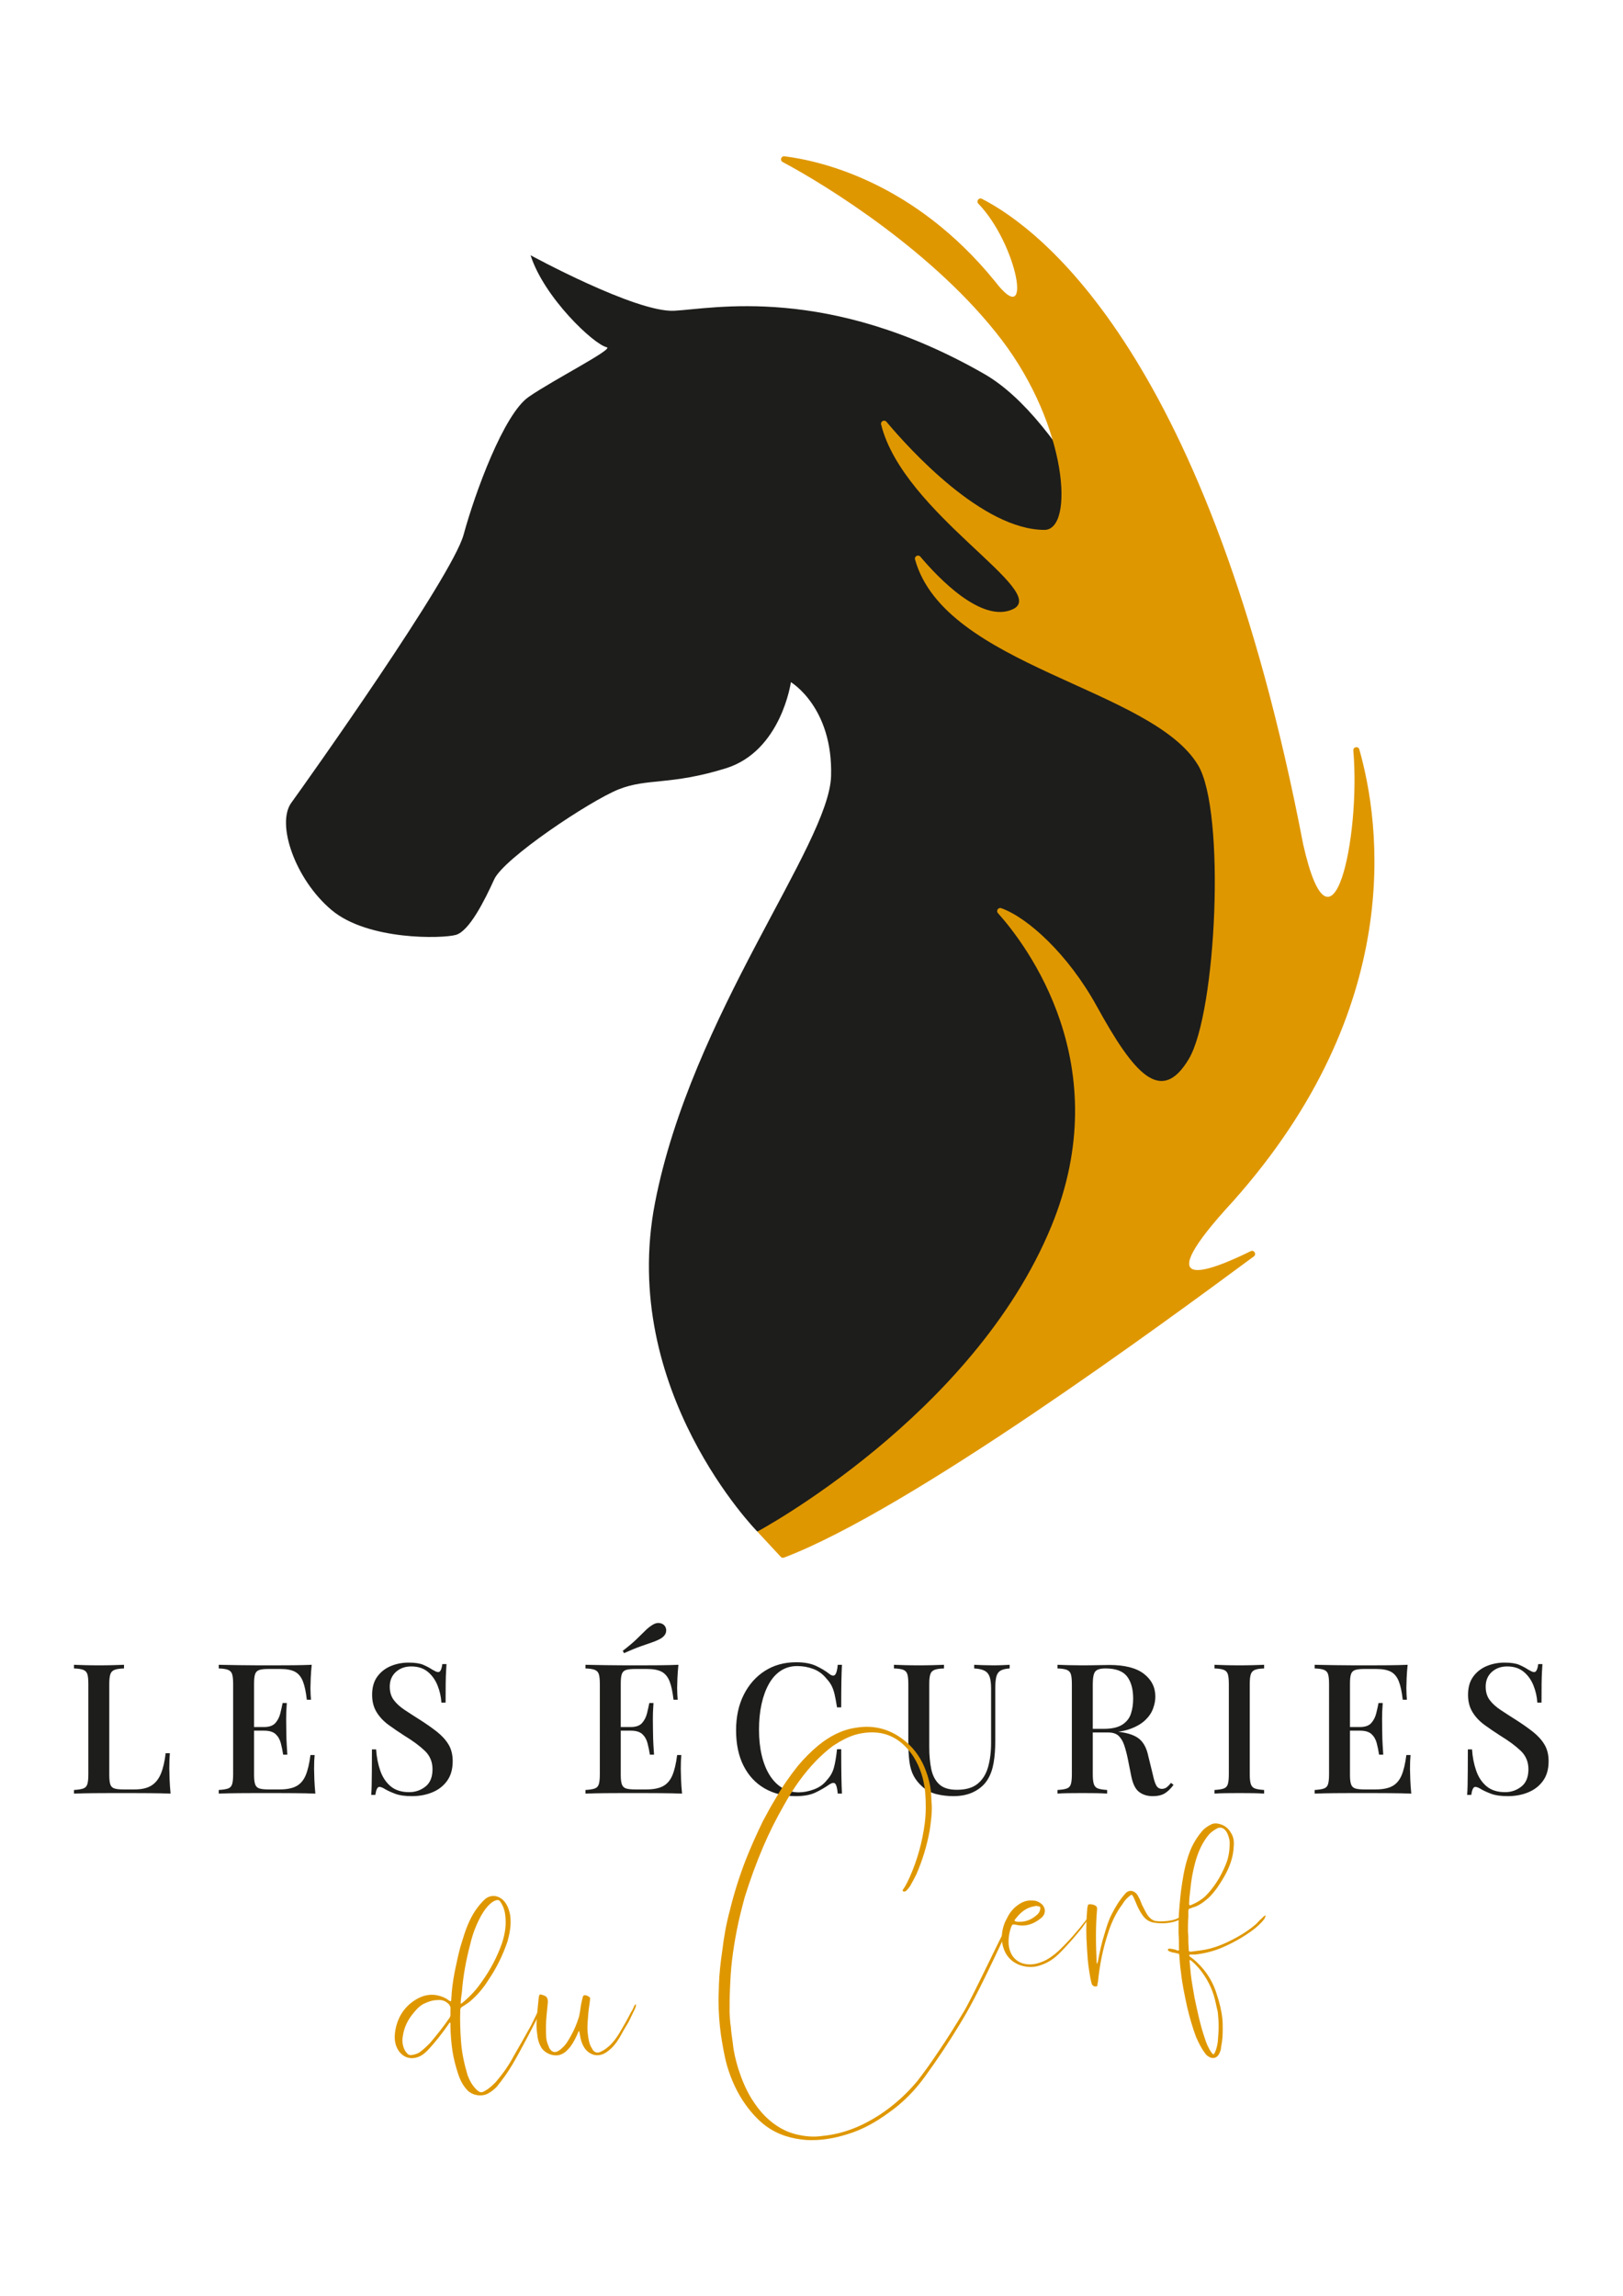 <?xml version="1.0" encoding="UTF-8" standalone="no"?>
<!-- Created with Inkscape (http://www.inkscape.org/) -->

<svg
   version="1.1"
   id="svg25"
   xml:space="preserve"
   width="793.701"
   height="1122.52"
   viewBox="0 0 793.701 1122.52"
   xmlns="http://www.w3.org/2000/svg"
   xmlns:svg="http://www.w3.org/2000/svg"><defs
     id="defs29"><clipPath
       clipPathUnits="userSpaceOnUse"
       id="clipPath39"><path
         d="M 0,841.89 H 595.276 V 0 H 0 Z"
         id="path37" /></clipPath></defs><g
     id="g31"
     transform="matrix(1.333,0,0,-1.333,0,1122.52)"><g
       id="g33"><g
         id="g35"
         clip-path="url(#clipPath39)"><g
           id="g41"
           transform="translate(277.838,280.318)"><path
             d="m 0,0 c 0,0 -50.887,51.743 -37.545,120.561 13.343,68.818 63.903,131.316 64.605,156.596 0.702,25.28 -14.747,34.409 -14.747,34.409 0,0 -3.511,-25.28 -23.875,-31.6 -20.365,-6.32 -28.791,-3.511 -39.325,-7.725 -10.533,-4.213 -42.133,-25.28 -45.644,-33.004 -3.511,-7.725 -9.129,-18.96 -14.045,-20.365 -4.915,-1.404 -32.302,-2.106 -45.644,9.129 -13.343,11.236 -20.365,31.6 -14.747,39.325 5.618,7.724 58.987,82.862 63.2,98.311 4.213,15.449 14.747,44.24 23.876,50.56 9.129,6.32 31.396,17.611 28.654,18.212 -4.802,1.052 -23.036,18.304 -27.952,33.753 0,0 38.622,-21.067 52.667,-20.365 14.044,0.703 56.178,9.831 113.76,-23.173 C 140.82,391.619 191.38,199.912 191.38,199.912 191.38,199.912 188.817,56.269 0,0"
             style="fill:#1d1d1b;fill-opacity:1;fill-rule:nonzero;stroke:none"
             id="path43" /></g><g
           id="g45"
           transform="translate(277.838,280.318)"><path
             d="m 0,0 c 0,0 79.209,42.351 107.865,111.99 24.356,59.191 -9.027,103.038 -19.593,114.863 -0.773,0.866 0.121,2.194 1.215,1.807 9.565,-3.387 24.449,-16.69 35.097,-36.048 13.586,-24.697 23.565,-36.308 33.711,-19.266 10.147,17.041 13.579,90.759 3.413,107.749 -16.979,28.379 -92.921,36.163 -103.853,75.49 -0.322,1.155 1.177,1.93 1.951,1.014 6.561,-7.766 22.486,-24.517 33.896,-19.296 14.081,6.444 -40.149,34.971 -48.289,67.786 -0.285,1.151 1.193,1.897 1.956,0.99 8.515,-10.142 35.215,-39.613 57.954,-39.66 11.05,-0.023 8.462,37.949 -15.635,69.644 -24.313,31.976 -64.228,56.691 -80.395,65.288 -1.106,0.588 -0.566,2.262 0.678,2.105 13.415,-1.687 47.67,-9.521 77.227,-45.88 14.262,-18.635 8.184,13.651 -6.107,28.49 -0.884,0.918 0.169,2.373 1.303,1.792 21.553,-11.045 83.441,-57.569 117.831,-236.641 10.582,-47.136 21.162,2.486 18.427,34.28 -0.116,1.358 1.824,1.719 2.196,0.409 7.759,-27.326 17.118,-94.454 -46.251,-165.668 -31.671,-34.288 -9.84,-26.384 6.399,-18.387 1.229,0.605 2.268,-1.096 1.167,-1.91 C 148.585,76.135 56.173,8.095 9.8,-9.541 9.411,-9.689 8.979,-9.607 8.665,-9.335 Z"
             style="fill:#df9700;fill-opacity:1;fill-rule:nonzero;stroke:none"
             id="path47" /></g><g
           id="g49"
           transform="translate(45.494,231.454)"><path
             d="m 0,0 v -1.335 c -1.513,-0.046 -2.659,-0.212 -3.437,-0.501 -0.779,-0.29 -1.3,-0.824 -1.567,-1.602 -0.267,-0.778 -0.401,-1.991 -0.401,-3.636 v -33.367 c 0,-1.512 0.122,-2.646 0.367,-3.402 0.245,-0.757 0.734,-1.257 1.468,-1.502 0.735,-0.245 1.79,-0.367 3.169,-0.367 h 4.338 c 2.58,0 4.627,0.478 6.14,1.434 1.511,0.956 2.669,2.414 3.47,4.372 0.801,1.956 1.378,4.447 1.734,7.474 h 1.535 c -0.133,-1.425 -0.2,-3.294 -0.2,-5.607 0,-0.889 0.034,-2.191 0.101,-3.902 0.067,-1.713 0.188,-3.483 0.367,-5.306 -2.269,0.089 -4.828,0.144 -7.674,0.166 -2.849,0.023 -5.384,0.034 -7.608,0.034 h -5.506 c -2.292,0 -4.737,-0.011 -7.341,-0.034 -2.602,-0.022 -5.037,-0.077 -7.306,-0.166 v 1.335 c 1.512,0.089 2.647,0.267 3.404,0.534 0.755,0.266 1.256,0.8 1.5,1.602 0.245,0.8 0.367,2.001 0.367,3.603 v 33.099 c 0,1.645 -0.122,2.858 -0.367,3.636 -0.244,0.778 -0.757,1.312 -1.534,1.602 -0.778,0.289 -1.902,0.455 -3.37,0.501 V 0 c 1.023,-0.046 2.347,-0.091 3.971,-0.134 1.622,-0.046 3.37,-0.066 5.239,-0.066 1.689,0 3.369,0.02 5.038,0.066 C -2.436,-0.091 -1.067,-0.046 0,0"
             style="fill:#1d1d1b;fill-opacity:1;fill-rule:nonzero;stroke:none"
             id="path51" /></g><g
           id="g53"
           transform="translate(105.218,217.439)"><path
             d="m 0,0 c -0.178,-2.536 -0.255,-4.47 -0.233,-5.804 0.022,-1.335 0.034,-2.56 0.034,-3.672 0,-1.111 0.021,-2.335 0.067,-3.669 0.043,-1.335 0.154,-3.271 0.332,-5.806 h -1.535 c -0.222,1.468 -0.51,2.88 -0.867,4.237 -0.356,1.357 -0.99,2.458 -1.901,3.304 -0.913,0.843 -2.325,1.268 -4.238,1.268 v 1.335 c 1.913,0 3.304,0.5 4.171,1.5 0.867,1.001 1.468,2.191 1.802,3.571 0.333,1.379 0.61,2.624 0.835,3.736 z m -1.934,-10.142 h -12.079 v 1.335 H -1.934 Z M 9.143,14.015 C 8.965,12.323 8.843,10.688 8.776,9.11 8.71,7.529 8.675,6.318 8.675,5.473 8.675,4.627 8.698,3.827 8.742,3.07 8.787,2.313 8.831,1.691 8.876,1.202 H 7.341 C 7.029,4.048 6.551,6.296 5.907,7.942 5.261,9.587 4.305,10.755 3.037,11.445 1.77,12.134 0,12.48 -2.268,12.48 h -4.605 c -1.424,0 -2.502,-0.123 -3.236,-0.368 -0.734,-0.245 -1.234,-0.733 -1.501,-1.468 -0.267,-0.734 -0.401,-1.88 -0.401,-3.437 v -33.632 c 0,-1.513 0.134,-2.647 0.401,-3.403 0.267,-0.757 0.767,-1.257 1.501,-1.502 0.734,-0.245 1.812,-0.367 3.236,-0.367 h 4.337 c 2.536,0 4.549,0.401 6.041,1.201 1.489,0.8 2.623,2.113 3.402,3.937 0.778,1.824 1.369,4.315 1.768,7.474 h 1.535 c -0.133,-1.291 -0.2,-2.981 -0.2,-5.071 0,-0.89 0.034,-2.18 0.101,-3.871 0.067,-1.691 0.188,-3.426 0.367,-5.205 -2.269,0.089 -4.828,0.144 -7.674,0.166 -2.849,0.023 -5.384,0.035 -7.608,0.035 h -5.506 c -2.292,0 -4.737,-0.012 -7.341,-0.035 -2.602,-0.022 -5.037,-0.077 -7.306,-0.166 v 1.335 c 1.512,0.089 2.647,0.267 3.404,0.534 0.755,0.266 1.256,0.8 1.5,1.602 0.245,0.8 0.367,2.001 0.367,3.603 V 6.941 c 0,1.645 -0.122,2.858 -0.367,3.636 -0.244,0.778 -0.757,1.312 -1.534,1.602 -0.778,0.289 -1.902,0.456 -3.37,0.502 v 1.334 c 2.269,-0.046 4.704,-0.09 7.306,-0.133 2.604,-0.047 5.049,-0.067 7.341,-0.067 h 5.506 c 2.046,0 4.371,0.01 6.973,0.032 2.604,0.023 4.927,0.078 6.974,0.168"
             style="fill:#1d1d1b;fill-opacity:1;fill-rule:nonzero;stroke:none"
             id="path55" /></g><g
           id="g57"
           transform="translate(149.861,232.254)"><path
             d="m 0,0 c 2.359,0 4.16,-0.267 5.407,-0.8 1.244,-0.535 2.335,-1.114 3.268,-1.736 0.535,-0.311 0.968,-0.546 1.302,-0.7 0.334,-0.158 0.656,-0.235 0.968,-0.235 0.711,0 1.201,0.979 1.468,2.937 h 1.535 c -0.046,-0.801 -0.101,-1.746 -0.167,-2.836 -0.067,-1.091 -0.112,-2.525 -0.134,-4.305 -0.022,-1.78 -0.033,-4.115 -0.033,-7.007 h -1.535 c -0.133,2.18 -0.611,4.294 -1.435,6.341 -0.823,2.045 -2.025,3.714 -3.603,5.004 -1.58,1.29 -3.593,1.936 -6.039,1.936 -2.27,0 -4.149,-0.679 -5.64,-2.036 -1.49,-1.358 -2.235,-3.148 -2.235,-5.372 0,-1.958 0.49,-3.592 1.468,-4.905 0.978,-1.312 2.325,-2.535 4.038,-3.669 1.711,-1.135 3.659,-2.392 5.838,-3.771 2.226,-1.424 4.227,-2.837 6.007,-4.238 1.778,-1.402 3.179,-2.947 4.204,-4.638 1.022,-1.691 1.535,-3.736 1.535,-6.138 0,-2.893 -0.679,-5.284 -2.036,-7.175 -1.358,-1.891 -3.169,-3.303 -5.439,-4.236 -2.268,-0.936 -4.761,-1.402 -7.473,-1.402 -2.492,0 -4.471,0.266 -5.939,0.8 -1.468,0.535 -2.715,1.09 -3.738,1.669 -0.978,0.622 -1.734,0.934 -2.268,0.934 -0.713,0 -1.201,-0.979 -1.469,-2.937 h -1.535 c 0.089,0.979 0.144,2.125 0.168,3.437 0.021,1.312 0.043,3.037 0.067,5.172 0.021,2.136 0.033,4.827 0.033,8.075 h 1.535 c 0.176,-2.759 0.676,-5.339 1.5,-7.741 0.824,-2.402 2.092,-4.327 3.805,-5.772 1.712,-1.447 3.992,-2.169 6.839,-2.169 2.224,0 4.204,0.677 5.94,2.036 1.735,1.355 2.602,3.479 2.602,6.372 0,2.713 -0.946,4.972 -2.835,6.773 -1.892,1.802 -4.372,3.637 -7.441,5.506 -2.091,1.334 -4.049,2.669 -5.872,4.003 -1.825,1.335 -3.283,2.892 -4.372,4.672 -1.09,1.779 -1.635,3.892 -1.635,6.339 0,2.714 0.634,4.939 1.902,6.674 1.268,1.734 2.914,3.024 4.939,3.87 C -4.482,-0.423 -2.313,0 0,0"
             style="fill:#1d1d1b;fill-opacity:1;fill-rule:nonzero;stroke:none"
             id="path59" /></g><g
           id="g61"
           transform="translate(239.747,217.439)"><path
             d="m 0,0 c -0.178,-2.536 -0.255,-4.47 -0.233,-5.804 0.022,-1.335 0.034,-2.56 0.034,-3.672 0,-1.111 0.021,-2.335 0.067,-3.669 0.043,-1.335 0.154,-3.271 0.332,-5.806 h -1.535 c -0.222,1.468 -0.51,2.88 -0.867,4.237 -0.356,1.357 -0.99,2.458 -1.901,3.304 -0.913,0.843 -2.325,1.268 -4.238,1.268 v 1.335 c 1.913,0 3.304,0.5 4.171,1.5 0.867,1.001 1.468,2.191 1.802,3.571 0.333,1.379 0.61,2.624 0.835,3.736 z m -0.199,28.762 c 0.889,0.534 1.768,0.711 2.635,0.534 0.868,-0.178 1.502,-0.623 1.902,-1.334 0.356,-0.668 0.423,-1.391 0.2,-2.169 C 4.315,25.014 3.714,24.313 2.737,23.691 1.802,23.157 0.723,22.679 -0.5,22.256 -1.723,21.832 -3.159,21.332 -4.804,20.755 -6.45,20.176 -8.453,19.353 -10.81,18.286 l -0.468,0.867 c 2.092,1.602 3.771,3.013 5.039,4.237 1.269,1.223 2.347,2.28 3.237,3.171 0.89,0.889 1.823,1.622 2.803,2.201 m -1.735,-38.904 h -12.079 v 1.335 H -1.934 Z M 9.143,14.015 C 8.965,12.323 8.843,10.688 8.776,9.11 8.71,7.529 8.675,6.318 8.675,5.473 8.675,4.627 8.698,3.827 8.742,3.07 8.787,2.313 8.831,1.691 8.876,1.202 H 7.341 C 7.029,4.048 6.551,6.296 5.907,7.942 5.261,9.587 4.305,10.755 3.037,11.445 1.77,12.134 0,12.48 -2.268,12.48 h -4.605 c -1.424,0 -2.502,-0.123 -3.236,-0.368 -0.734,-0.245 -1.234,-0.733 -1.501,-1.468 -0.267,-0.734 -0.401,-1.88 -0.401,-3.437 v -33.632 c 0,-1.513 0.134,-2.647 0.401,-3.403 0.267,-0.757 0.767,-1.257 1.501,-1.502 0.734,-0.245 1.812,-0.367 3.236,-0.367 h 4.337 c 2.536,0 4.549,0.401 6.041,1.201 1.489,0.8 2.623,2.113 3.402,3.937 0.778,1.824 1.369,4.315 1.768,7.474 h 1.535 c -0.133,-1.291 -0.2,-2.981 -0.2,-5.071 0,-0.89 0.034,-2.18 0.101,-3.871 0.067,-1.691 0.188,-3.426 0.367,-5.205 -2.269,0.089 -4.828,0.144 -7.674,0.166 -2.849,0.023 -5.384,0.035 -7.608,0.035 h -5.506 c -2.292,0 -4.737,-0.012 -7.341,-0.035 -2.602,-0.022 -5.036,-0.077 -7.306,-0.166 v 1.335 c 1.512,0.089 2.647,0.267 3.404,0.534 0.755,0.266 1.256,0.8 1.5,1.602 0.245,0.8 0.367,2.001 0.367,3.603 V 6.941 c 0,1.645 -0.122,2.858 -0.367,3.636 -0.244,0.778 -0.757,1.312 -1.534,1.602 -0.778,0.289 -1.902,0.456 -3.37,0.502 v 1.334 c 2.27,-0.046 4.704,-0.09 7.306,-0.133 2.604,-0.047 5.049,-0.067 7.341,-0.067 h 5.506 c 2.046,0 4.371,0.01 6.973,0.032 2.604,0.023 4.927,0.078 6.974,0.168"
             style="fill:#1d1d1b;fill-opacity:1;fill-rule:nonzero;stroke:none"
             id="path63" /></g><g
           id="g65"
           transform="translate(292.065,232.388)"><path
             d="m 0,0 c 2.936,0 5.349,-0.433 7.24,-1.302 1.891,-0.867 3.57,-1.879 5.038,-3.036 0.889,-0.668 1.569,-0.745 2.035,-0.233 0.468,0.511 0.79,1.724 0.968,3.637 h 1.535 c -0.089,-1.692 -0.156,-3.727 -0.2,-6.107 -0.045,-2.38 -0.067,-5.549 -0.067,-9.508 h -1.535 c -0.312,1.956 -0.611,3.558 -0.899,4.804 -0.291,1.245 -0.668,2.313 -1.136,3.203 -0.466,0.889 -1.1,1.756 -1.902,2.603 -1.29,1.601 -2.869,2.758 -4.737,3.47 -1.869,0.711 -3.849,1.068 -5.939,1.068 -2.27,0 -4.271,-0.567 -6.006,-1.702 -1.736,-1.135 -3.194,-2.747 -4.371,-4.838 -1.18,-2.091 -2.081,-4.561 -2.703,-7.407 -0.624,-2.847 -0.934,-5.962 -0.934,-9.344 0,-3.469 0.333,-6.617 1.001,-9.441 0.668,-2.826 1.634,-5.251 2.902,-7.274 1.269,-2.025 2.803,-3.582 4.605,-4.672 1.802,-1.091 3.813,-1.634 6.039,-1.634 1.824,0 3.714,0.367 5.672,1.1 1.958,0.735 3.514,1.857 4.672,3.371 1.245,1.335 2.102,2.836 2.569,4.504 0.466,1.669 0.855,3.947 1.167,6.839 h 1.535 c 0,-4.093 0.022,-7.396 0.067,-9.909 0.044,-2.513 0.111,-4.637 0.2,-6.373 h -1.535 c -0.178,1.912 -0.478,3.113 -0.901,3.603 -0.423,0.49 -1.123,0.423 -2.102,-0.199 -1.646,-1.158 -3.392,-2.169 -5.237,-3.037 -1.847,-0.867 -4.216,-1.3 -7.108,-1.3 -4.404,0 -8.252,0.956 -11.545,2.869 -3.292,1.912 -5.85,4.67 -7.673,8.275 -1.824,3.602 -2.736,7.94 -2.736,13.013 0,4.982 0.944,9.342 2.835,13.078 1.892,3.738 4.482,6.651 7.775,8.742 C -8.119,-1.047 -4.315,0 0,0"
             style="fill:#1d1d1b;fill-opacity:1;fill-rule:nonzero;stroke:none"
             id="path67" /></g><g
           id="g69"
           transform="translate(370.408,231.454)"><path
             d="m 0,0 v -1.335 c -1.468,-0.09 -2.582,-0.357 -3.337,-0.801 -0.757,-0.446 -1.268,-1.168 -1.535,-2.169 -0.267,-1.001 -0.399,-2.414 -0.399,-4.237 v -19.286 c 0,-3.026 -0.201,-5.717 -0.602,-8.074 -0.4,-2.359 -1.112,-4.383 -2.136,-6.074 -1.112,-1.867 -2.746,-3.369 -4.905,-4.503 -2.157,-1.135 -4.726,-1.702 -7.707,-1.702 -2.135,0 -4.204,0.245 -6.205,0.734 -2.003,0.49 -3.76,1.423 -5.272,2.802 -1.336,1.201 -2.381,2.514 -3.136,3.937 -0.758,1.424 -1.268,3.147 -1.535,5.172 -0.268,2.025 -0.401,4.526 -0.401,7.507 v 20.955 c 0,1.645 -0.123,2.858 -0.367,3.636 -0.245,0.778 -0.745,1.312 -1.502,1.602 -0.756,0.289 -1.891,0.455 -3.403,0.501 V 0 c 1.023,-0.046 2.346,-0.091 3.971,-0.134 1.623,-0.046 3.37,-0.066 5.238,-0.066 1.691,0 3.369,0.02 5.038,0.066 1.669,0.043 3.037,0.088 4.105,0.134 v -1.335 c -1.513,-0.046 -2.659,-0.212 -3.437,-0.501 -0.779,-0.29 -1.302,-0.824 -1.569,-1.602 -0.266,-0.778 -0.399,-1.991 -0.399,-3.636 v -23.089 c 0,-3.026 0.243,-5.717 0.733,-8.075 0.49,-2.358 1.456,-4.216 2.904,-5.572 1.444,-1.357 3.613,-2.036 6.506,-2.036 3.291,0 5.839,0.746 7.641,2.236 1.801,1.49 3.068,3.536 3.803,6.14 0.733,2.602 1.102,5.571 1.102,8.908 v 19.753 c 0,1.912 -0.179,3.38 -0.535,4.405 -0.356,1.022 -0.98,1.768 -1.869,2.235 -0.889,0.466 -2.158,0.744 -3.803,0.834 V 0 c 0.845,-0.046 1.936,-0.091 3.27,-0.134 1.335,-0.046 2.558,-0.066 3.67,-0.066 1.156,0 2.28,0.02 3.37,0.066 C -1.614,-0.091 -0.713,-0.046 0,0"
             style="fill:#1d1d1b;fill-opacity:1;fill-rule:nonzero;stroke:none"
             id="path71" /></g><g
           id="g73"
           transform="translate(399.235,207.763)"><path
             d="m 0,0 c 2.27,-0.089 4.093,-0.19 5.472,-0.3 1.379,-0.111 2.537,-0.212 3.471,-0.3 0.933,-0.09 1.802,-0.2 2.602,-0.334 3.337,-0.445 5.772,-1.334 7.307,-2.669 1.535,-1.334 2.591,-3.382 3.17,-6.14 l 1.668,-6.806 c 0.4,-1.914 0.834,-3.27 1.301,-4.071 0.468,-0.801 1.169,-1.201 2.102,-1.201 0.712,0.043 1.302,0.256 1.769,0.634 0.467,0.377 0.967,0.901 1.502,1.568 l 0.934,-0.733 c -1.025,-1.381 -2.092,-2.414 -3.204,-3.104 -1.112,-0.689 -2.602,-1.034 -4.471,-1.034 -1.912,0 -3.548,0.501 -4.905,1.501 -1.357,1.001 -2.325,2.904 -2.902,5.707 l -1.335,6.672 c -0.401,1.912 -0.846,3.571 -1.334,4.972 -0.49,1.401 -1.169,2.503 -2.036,3.303 -0.868,0.8 -2.125,1.201 -3.77,1.201 H 0.134 Z m -11.278,23.691 c 1.023,-0.046 2.347,-0.091 3.971,-0.134 1.623,-0.046 3.237,-0.066 4.838,-0.066 2.135,0 4.17,0.02 6.106,0.066 1.936,0.043 3.303,0.067 4.105,0.067 5.648,0 9.876,-1.079 12.679,-3.237 2.802,-2.159 4.204,-4.95 4.204,-8.374 0,-1.38 -0.279,-2.837 -0.835,-4.372 C 23.234,6.107 22.266,4.682 20.887,3.37 19.508,2.057 17.639,0.978 15.281,0.134 12.924,-0.711 9.921,-1.134 6.273,-1.134 H -0.134 V 0.2 h 5.739 c 2.981,0 5.261,0.501 6.841,1.503 1.578,1 2.647,2.335 3.204,4.003 0.555,1.669 0.834,3.526 0.834,5.572 0,3.513 -0.757,6.239 -2.27,8.175 -1.513,1.936 -4.137,2.903 -7.874,2.903 -1.913,0 -3.171,-0.378 -3.77,-1.135 C 1.968,20.464 1.669,18.929 1.669,16.617 v -33.099 c 0,-1.602 0.133,-2.803 0.4,-3.603 0.268,-0.802 0.778,-1.336 1.535,-1.602 0.756,-0.267 1.868,-0.445 3.336,-0.534 v -1.335 c -1.067,0.089 -2.414,0.144 -4.036,0.166 -1.626,0.023 -3.283,0.034 -4.972,0.034 -1.869,0 -3.616,-0.011 -5.239,-0.034 -1.624,-0.022 -2.948,-0.077 -3.971,-0.166 v 1.335 c 1.513,0.089 2.647,0.267 3.404,0.534 0.756,0.266 1.256,0.8 1.501,1.602 0.245,0.8 0.367,2.001 0.367,3.603 v 33.099 c 0,1.645 -0.122,2.858 -0.367,3.636 -0.245,0.778 -0.757,1.312 -1.535,1.602 -0.778,0.289 -1.902,0.455 -3.37,0.501 z"
             style="fill:#1d1d1b;fill-opacity:1;fill-rule:nonzero;stroke:none"
             id="path75" /></g><g
           id="g77"
           transform="translate(463.764,231.454)"><path
             d="m 0,0 v -1.335 c -1.468,-0.046 -2.58,-0.212 -3.336,-0.501 -0.757,-0.29 -1.267,-0.824 -1.535,-1.602 -0.267,-0.778 -0.4,-1.991 -0.4,-3.636 v -33.099 c 0,-1.602 0.133,-2.803 0.4,-3.603 0.268,-0.802 0.778,-1.336 1.535,-1.602 0.756,-0.267 1.868,-0.445 3.336,-0.534 v -1.335 c -1.067,0.089 -2.414,0.144 -4.036,0.166 -1.626,0.023 -3.283,0.034 -4.972,0.034 -1.869,0 -3.616,-0.011 -5.239,-0.034 -1.624,-0.022 -2.948,-0.077 -3.971,-0.166 v 1.335 c 1.513,0.089 2.647,0.267 3.404,0.534 0.756,0.266 1.256,0.8 1.501,1.602 0.245,0.8 0.367,2.001 0.367,3.603 v 33.099 c 0,1.645 -0.122,2.858 -0.367,3.636 -0.245,0.778 -0.757,1.312 -1.535,1.602 -0.778,0.289 -1.902,0.455 -3.37,0.501 V 0 c 1.023,-0.046 2.347,-0.091 3.971,-0.134 1.623,-0.046 3.37,-0.066 5.239,-0.066 1.689,0 3.346,0.02 4.972,0.066 C -2.414,-0.091 -1.067,-0.046 0,0"
             style="fill:#1d1d1b;fill-opacity:1;fill-rule:nonzero;stroke:none"
             id="path79" /></g><g
           id="g81"
           transform="translate(507.273,217.439)"><path
             d="m 0,0 c -0.178,-2.536 -0.255,-4.47 -0.233,-5.804 0.022,-1.335 0.034,-2.56 0.034,-3.672 0,-1.111 0.021,-2.335 0.067,-3.669 0.043,-1.335 0.154,-3.271 0.332,-5.806 h -1.535 c -0.222,1.468 -0.51,2.88 -0.867,4.237 -0.356,1.357 -0.99,2.458 -1.901,3.304 -0.913,0.843 -2.325,1.268 -4.238,1.268 v 1.335 c 1.913,0 3.304,0.5 4.171,1.5 0.867,1.001 1.468,2.191 1.802,3.571 0.333,1.379 0.61,2.624 0.835,3.736 z m -1.934,-10.142 h -12.079 v 1.335 H -1.934 Z M 9.143,14.015 C 8.965,12.323 8.843,10.688 8.776,9.11 8.71,7.529 8.675,6.318 8.675,5.473 8.675,4.627 8.698,3.827 8.742,3.07 8.787,2.313 8.831,1.691 8.876,1.202 H 7.341 C 7.029,4.048 6.551,6.296 5.907,7.942 5.261,9.587 4.305,10.755 3.037,11.445 1.77,12.134 0,12.48 -2.268,12.48 h -4.605 c -1.424,0 -2.502,-0.123 -3.236,-0.368 -0.734,-0.245 -1.234,-0.733 -1.501,-1.468 -0.267,-0.734 -0.401,-1.88 -0.401,-3.437 v -33.632 c 0,-1.513 0.134,-2.647 0.401,-3.403 0.267,-0.757 0.767,-1.257 1.501,-1.502 0.734,-0.245 1.812,-0.367 3.236,-0.367 h 4.337 c 2.536,0 4.549,0.401 6.041,1.201 1.489,0.8 2.623,2.113 3.402,3.937 0.778,1.824 1.369,4.315 1.768,7.474 h 1.535 c -0.133,-1.291 -0.2,-2.981 -0.2,-5.071 0,-0.89 0.034,-2.18 0.101,-3.871 0.067,-1.691 0.188,-3.426 0.367,-5.205 -2.269,0.089 -4.828,0.144 -7.674,0.166 -2.849,0.023 -5.384,0.035 -7.608,0.035 h -5.506 c -2.292,0 -4.737,-0.012 -7.341,-0.035 -2.602,-0.022 -5.036,-0.077 -7.306,-0.166 v 1.335 c 1.512,0.089 2.647,0.267 3.404,0.534 0.755,0.266 1.256,0.8 1.5,1.602 0.245,0.8 0.367,2.001 0.367,3.603 V 6.941 c 0,1.645 -0.122,2.858 -0.367,3.636 -0.244,0.778 -0.757,1.312 -1.534,1.602 -0.778,0.289 -1.902,0.456 -3.37,0.502 v 1.334 c 2.27,-0.046 4.704,-0.09 7.306,-0.133 2.604,-0.047 5.049,-0.067 7.341,-0.067 h 5.506 c 2.046,0 4.371,0.01 6.973,0.032 2.604,0.023 4.927,0.078 6.974,0.168"
             style="fill:#1d1d1b;fill-opacity:1;fill-rule:nonzero;stroke:none"
             id="path83" /></g><g
           id="g85"
           transform="translate(551.917,232.254)"><path
             d="m 0,0 c 2.359,0 4.16,-0.267 5.406,-0.8 1.245,-0.535 2.336,-1.114 3.269,-1.736 0.535,-0.311 0.968,-0.546 1.302,-0.7 0.334,-0.158 0.656,-0.235 0.968,-0.235 0.711,0 1.201,0.979 1.468,2.937 h 1.535 c -0.046,-0.801 -0.101,-1.746 -0.167,-2.836 -0.067,-1.091 -0.112,-2.525 -0.134,-4.305 -0.022,-1.78 -0.033,-4.115 -0.033,-7.007 h -1.535 c -0.133,2.18 -0.611,4.294 -1.435,6.341 -0.823,2.045 -2.025,3.714 -3.603,5.004 -1.58,1.29 -3.593,1.936 -6.039,1.936 -2.27,0 -4.149,-0.679 -5.64,-2.036 -1.49,-1.358 -2.235,-3.148 -2.235,-5.372 0,-1.958 0.49,-3.592 1.468,-4.905 0.978,-1.312 2.325,-2.535 4.038,-3.669 1.711,-1.135 3.659,-2.392 5.838,-3.771 2.226,-1.424 4.227,-2.837 6.007,-4.238 1.778,-1.402 3.179,-2.947 4.204,-4.638 1.022,-1.691 1.535,-3.736 1.535,-6.138 0,-2.893 -0.679,-5.284 -2.036,-7.175 -1.358,-1.891 -3.169,-3.303 -5.439,-4.236 -2.268,-0.936 -4.761,-1.402 -7.473,-1.402 -2.492,0 -4.471,0.266 -5.939,0.8 -1.468,0.535 -2.715,1.09 -3.738,1.669 -0.978,0.622 -1.734,0.934 -2.269,0.934 -0.712,0 -1.2,-0.979 -1.468,-2.937 h -1.535 c 0.089,0.979 0.144,2.125 0.168,3.437 0.021,1.312 0.043,3.037 0.067,5.172 0.021,2.136 0.033,4.827 0.033,8.075 h 1.535 c 0.176,-2.759 0.676,-5.339 1.5,-7.741 0.824,-2.402 2.092,-4.327 3.805,-5.772 1.712,-1.447 3.992,-2.169 6.839,-2.169 2.224,0 4.204,0.677 5.94,2.036 1.735,1.355 2.602,3.479 2.602,6.372 0,2.713 -0.946,4.972 -2.835,6.773 -1.892,1.802 -4.372,3.637 -7.441,5.506 -2.091,1.334 -4.049,2.669 -5.872,4.003 -1.825,1.335 -3.283,2.892 -4.372,4.672 -1.09,1.779 -1.635,3.892 -1.635,6.339 0,2.714 0.634,4.939 1.902,6.674 1.268,1.734 2.914,3.024 4.939,3.87 C -4.482,-0.423 -2.313,0 0,0"
             style="fill:#1d1d1b;fill-opacity:1;fill-rule:nonzero;stroke:none"
             id="path87" /></g><g
           id="g89"
           transform="translate(169.759,107.576)"><path
             d="m 0,0 c 2.702,2.252 4.954,4.655 6.906,7.507 3.153,4.354 5.706,9.159 7.507,14.265 1.051,3.303 1.652,6.606 1.201,10.058 -0.15,1.803 -0.75,3.603 -1.801,5.106 -0.301,0.599 -0.901,0.751 -1.502,0.599 C 11.41,37.236 10.66,36.786 10.059,36.185 8.708,34.984 7.807,33.633 6.906,32.13 4.954,28.677 3.603,25.075 2.702,21.17 1.201,15.465 0.15,9.759 -0.301,3.904 -0.451,2.553 -0.751,1.051 -0.751,-0.45 -0.301,-0.3 -0.15,-0.15 0,0 m -14.264,-0.45 c -1.801,-0.901 -3.002,-2.402 -4.205,-3.904 -1.8,-2.252 -3.001,-4.804 -3.453,-7.657 -0.299,-1.501 -0.299,-3.003 0.3,-4.654 0.302,-0.751 0.602,-1.352 1.203,-1.952 0.45,-0.601 1.051,-0.751 1.95,-0.601 0.902,0.15 1.803,0.451 2.554,0.901 1.501,1.051 2.702,2.252 3.902,3.453 2.554,3.003 4.956,6.006 7.208,9.309 0.15,0.3 0.301,0.601 0.301,0.901 v 2.252 c 0.15,0.601 -0.151,1.201 -0.601,1.802 -1.201,1.201 -2.552,1.651 -4.054,1.501 -1.952,0 -3.453,-0.601 -5.105,-1.351 m 42.941,-2.102 c -0.751,-1.802 -1.502,-3.604 -2.403,-5.255 -1.801,-3.603 -3.753,-7.207 -5.705,-10.81 -1.501,-2.703 -3.003,-5.405 -4.805,-7.958 -1.05,-1.501 -2.101,-2.852 -3.303,-4.354 -0.9,-0.902 -1.801,-1.651 -2.852,-2.252 -2.102,-1.351 -5.405,-1.201 -7.657,0.751 -1.802,1.802 -2.853,3.902 -3.604,6.156 -0.901,2.702 -1.651,5.555 -2.102,8.407 -0.45,3.153 -0.75,6.306 -0.75,9.609 v 0.751 c -0.151,0 -0.151,0.15 -0.151,0.15 -0.3,0 -0.3,-0.3 -0.45,-0.45 -2.402,-3.453 -4.955,-6.756 -7.807,-9.759 -1.051,-1.051 -2.102,-1.952 -3.455,-2.402 -3.153,-1.202 -6.154,0.15 -7.657,3.152 -1.051,2.102 -1.051,4.204 -0.749,6.306 0.749,4.805 3.151,8.709 7.056,11.261 3.602,2.402 7.507,2.853 11.561,0.751 0.45,-0.301 0.901,-0.601 1.351,-0.901 0.451,-0.301 0.451,-0.15 0.601,0.3 0,0.901 0.15,1.652 0.15,2.552 0.3,3.604 0.901,7.057 1.651,10.36 0.601,2.853 1.202,5.705 2.102,8.408 1.202,4.055 2.553,7.957 4.955,11.562 1.051,1.5 2.252,3.003 3.603,4.204 2.403,1.952 5.556,1.201 7.357,-1.351 1.051,-1.503 1.502,-3.003 1.802,-4.656 0.45,-3.453 -0.15,-6.606 -1.051,-9.759 C 14.714,17.418 12.461,12.762 9.609,8.558 7.657,5.405 5.405,2.703 2.552,0.3 1.651,-0.3 0.75,-1.051 -0.15,-1.501 c -0.451,-0.3 -0.751,-0.601 -0.751,-1.201 -0.15,-3.904 0,-7.958 0.3,-11.861 0.3,-4.054 1.201,-8.108 2.402,-12.162 0.751,-1.952 1.802,-3.903 3.454,-5.405 1.051,-0.901 1.651,-1.051 2.852,-0.3 1.652,0.901 2.853,2.102 4.054,3.303 2.553,3.003 4.805,6.156 6.606,9.609 2.102,3.603 4.204,7.357 6.306,11.11 0.901,1.952 1.952,3.904 2.853,5.856 0.15,0.45 0.3,0.901 0.751,1.351 0.3,-0.6 0.15,-0.901 0,-1.351"
             style="fill:#df9700;fill-opacity:1;fill-rule:nonzero;stroke:none"
             id="path91" /></g><g
           id="g93"
           transform="translate(232.97,105.324)"><path
             d="m 0,0 c -0.751,-1.651 -1.652,-3.303 -2.402,-4.955 -1.202,-1.951 -2.253,-3.753 -3.304,-5.705 -1.201,-1.952 -2.552,-3.753 -4.504,-5.105 -0.3,-0.3 -0.75,-0.45 -1.201,-0.75 -2.552,-1.201 -5.105,-0.451 -6.906,1.801 -1.203,1.652 -1.652,3.454 -1.952,5.405 0,0.301 -0.15,0.451 -0.15,0.751 0,0.15 0,0.3 -0.15,0.3 -0.301,0 -0.152,-0.3 -0.301,-0.45 -0.75,-1.802 -1.651,-3.603 -2.852,-5.255 -0.901,-1.051 -1.802,-2.102 -3.153,-2.703 -2.404,-1.201 -6.007,0 -7.507,2.403 -0.901,1.501 -1.353,3.153 -1.503,4.954 -0.599,3.604 0,7.207 0.3,10.811 0.152,1.05 0.152,1.951 0.302,2.852 0.15,0.751 0.299,1.051 1.051,0.751 1.8,-0.451 2.252,-1.051 2.252,-2.703 -0.15,-1.501 -0.3,-3.153 -0.452,-4.654 -0.3,-2.703 -0.3,-5.555 -0.15,-8.408 0.15,-1.201 0.452,-2.252 0.901,-3.153 0.15,-0.6 0.452,-1.051 0.902,-1.501 0.601,-0.601 1.35,-0.751 2.102,-0.451 0.751,0.301 1.5,0.901 2.102,1.502 1.35,1.201 2.252,2.852 3.153,4.504 1.201,2.102 2.102,4.354 2.853,6.756 0.3,1.201 0.45,2.403 0.6,3.454 0.15,1.201 0.449,2.402 0.751,3.603 0.15,0.901 0.599,1.051 1.501,0.751 0.299,-0.151 0.451,-0.151 0.601,-0.301 0.6,-0.3 0.749,-0.6 0.6,-1.201 -0.15,-1.651 -0.45,-3.153 -0.6,-4.804 -0.15,-2.252 -0.451,-4.505 -0.302,-6.757 0.152,-1.501 0.302,-3.002 0.752,-4.504 0.299,-0.901 0.751,-1.651 1.201,-2.402 0.601,-0.751 1.201,-1.051 2.102,-0.901 0.751,0.15 1.352,0.601 1.952,0.901 2.402,1.501 4.054,3.603 5.555,6.006 1.502,2.552 3.003,5.104 4.354,7.807 0.451,0.6 0.751,1.351 1.051,1.952 0.15,0.45 0.301,0.75 0.751,1.051 C 0.45,0.901 0.15,0.451 0,0"
             style="fill:#df9700;fill-opacity:1;fill-rule:nonzero;stroke:none"
             id="path95" /></g><g
           id="g97"
           transform="translate(371.401,137.639)"><path
             d="m 0,0 c -1.201,-2.702 -2.552,-5.255 -3.903,-7.957 -9.009,-19.218 -12.162,-24.775 -15.465,-30.18 -3.903,-6.456 -8.107,-12.762 -12.461,-18.767 -3.754,-5.255 -8.258,-9.909 -13.663,-13.663 -4.504,-3.303 -9.31,-6.006 -14.565,-7.657 -5.105,-1.652 -10.209,-2.553 -15.614,-2.252 -5.255,0.45 -10.21,1.801 -14.714,5.105 -2.853,2.101 -5.255,4.804 -7.357,7.657 -3.153,4.354 -5.405,9.308 -6.907,14.413 -1.051,3.755 -1.651,7.507 -2.252,11.262 -0.6,4.354 -0.901,8.708 -0.901,13.062 0,1.802 0.151,3.752 0.151,5.555 0.15,4.054 0.6,8.108 1.201,12.162 0.6,5.104 1.501,10.209 2.852,15.164 1.502,6.156 3.454,12.311 5.706,18.167 1.952,4.954 4.054,9.61 6.306,14.263 1.501,2.854 3.153,5.857 4.804,8.559 2.402,4.204 5.105,8.108 8.108,11.861 2.252,2.703 4.804,5.255 7.507,7.507 4.055,3.303 8.559,5.706 13.664,6.456 6.906,1.201 13.212,-0.6 18.617,-5.255 3.303,-2.852 5.705,-6.456 7.207,-10.66 0.901,-2.402 1.501,-4.804 1.801,-7.356 0.151,-1.652 0.151,-3.305 0.301,-4.955 0.15,-3.153 -0.301,-6.306 -0.751,-9.46 -1.051,-5.704 -2.703,-11.109 -4.955,-16.215 -0.75,-1.502 -1.501,-2.853 -2.252,-4.204 -0.45,-0.601 -0.901,-1.201 -1.351,-1.652 -0.3,-0.15 -0.602,-0.45 -0.901,-0.3 -0.45,0 -0.6,0.451 -0.3,0.751 1.051,1.501 1.802,3.153 2.552,4.804 2.703,6.156 4.504,12.612 5.405,19.52 0.451,3.753 0.451,7.507 0.15,11.26 -0.45,4.805 -1.801,9.159 -4.354,13.213 -3.002,4.504 -6.906,7.657 -12.011,8.558 -2.702,0.45 -5.406,0.3 -8.107,-0.301 -3.305,-0.75 -6.306,-2.402 -9.31,-4.354 -2.252,-1.651 -4.204,-3.453 -6.156,-5.405 -4.654,-4.804 -8.558,-10.361 -11.861,-16.365 -2.853,-4.956 -5.405,-10.061 -7.657,-15.316 -2.553,-6.005 -4.805,-12.161 -6.757,-18.467 -1.051,-3.904 -2.102,-7.957 -2.852,-11.861 -0.751,-3.754 -1.352,-7.507 -1.802,-11.261 -0.45,-3.603 -0.6,-7.206 -0.751,-10.661 -0.15,-2.851 -0.15,-5.704 -0.15,-8.558 0.15,-1.8 0.15,-3.453 0.451,-5.103 0.15,-2.102 0.45,-4.054 0.75,-6.156 0.301,-3.154 1.051,-6.157 1.952,-9.16 1.201,-3.753 2.703,-7.507 4.805,-10.96 1.501,-2.402 3.153,-4.654 5.104,-6.606 3.604,-3.603 7.808,-6.006 12.612,-6.907 2.853,-0.6 5.706,-0.75 8.558,-0.3 7.657,0.751 14.415,3.604 20.721,7.657 5.255,3.454 9.759,7.507 13.813,12.312 2.702,3.453 5.255,7.056 7.657,10.661 3.303,4.803 6.456,9.909 9.459,14.864 3.153,5.255 12.011,24.172 14.864,29.577 1.051,1.802 1.951,3.754 3.002,5.556 0.151,0.15 0.301,0.45 0.451,0.6 h 0.15 C 0.451,1.351 0.301,0.751 0,0"
             style="fill:#df9700;fill-opacity:1;fill-rule:nonzero;stroke:none"
             id="path99" /></g><g
           id="g101"
           transform="translate(380.413,139.741)"><path
             d="m 0,0 c 0.601,0.451 1.051,1.201 1.201,1.952 0.15,0.901 0,1.201 -0.901,1.201 -0.3,0.15 -0.75,0.15 -1.201,0 -2.853,-0.45 -4.954,-2.102 -6.606,-4.204 -0.3,-0.3 -0.45,-0.6 -0.601,-0.751 -0.15,-0.3 -0.15,-0.45 0.301,-0.6 0.45,-0.15 0.901,-0.15 1.501,-0.15 2.402,0 4.504,0.901 6.306,2.552 m 18.768,-1.651 c -0.751,-1.051 -1.502,-2.102 -2.253,-3.153 -2.552,-3.153 -5.254,-6.306 -8.107,-9.159 -1.952,-1.952 -4.054,-3.453 -6.606,-4.354 -2.703,-1.051 -5.255,-1.051 -7.958,-0.15 -3.303,1.201 -5.405,3.603 -6.306,6.906 -0.75,2.853 -0.45,5.555 0.451,8.108 0.3,0.901 0.75,1.651 1.201,2.552 0.901,1.802 2.252,3.453 4.054,4.655 1.501,1.051 3.153,1.651 5.104,1.501 1.502,0 2.703,-0.601 3.754,-1.652 C 3.003,2.402 3.153,1.351 2.552,0 c -0.3,-0.45 -0.6,-0.901 -1.051,-1.201 -2.702,-2.252 -5.855,-3.303 -9.308,-2.402 -1.201,0.15 -1.201,0.15 -1.652,-0.901 -0.751,-2.102 -1.051,-4.204 -0.901,-6.456 0.15,-1.502 0.601,-2.853 1.352,-4.054 1.501,-2.102 3.453,-3.003 5.855,-3.153 2.102,-0.15 3.904,0.45 5.705,1.201 1.952,0.901 3.754,2.252 5.405,3.754 3.604,3.453 6.907,7.206 10.06,11.26 0.3,0.451 0.6,1.051 1.051,1.502 0,0.15 0.15,0.3 0.45,0.45 0,-0.751 -0.3,-1.201 -0.75,-1.651"
             style="fill:#df9700;fill-opacity:1;fill-rule:nonzero;stroke:none"
             id="path103" /></g><g
           id="g105"
           transform="translate(402.784,122.624)"><path
             d="m 0,0 c 0.601,3.303 1.351,6.756 2.402,10.059 0.751,2.553 1.502,5.105 2.703,7.357 1.351,2.703 2.853,5.105 4.804,7.357 1.202,1.503 2.853,1.503 4.204,0.15 0.301,-0.45 0.601,-0.75 0.751,-1.201 0.601,-0.901 0.901,-1.952 1.351,-3.003 0.751,-1.351 1.353,-2.852 2.252,-4.053 0.751,-0.901 1.502,-1.502 2.553,-1.802 0.6,0 1.051,-0.15 1.651,-0.15 1.952,0 3.904,0.15 5.707,0.751 0.749,0.3 1.5,0.6 2.252,1.051 0.149,0.15 0.449,0.3 0.751,0.3 0,-0.451 -0.302,-0.751 -0.602,-1.051 -0.751,-0.451 -1.5,-0.751 -2.401,-1.051 -2.554,-0.751 -5.106,-0.901 -7.809,-0.451 -1.201,0.151 -2.402,0.751 -3.303,1.652 -1.201,1.201 -1.952,2.702 -2.702,4.204 -0.451,1.051 -0.901,2.102 -1.352,3.153 -0.75,1.501 -0.75,1.501 -1.951,0.45 C 10.36,22.973 9.609,22.071 9.009,21.02 6.606,17.867 4.955,14.263 3.754,10.51 1.802,4.654 0.601,-1.501 0,-7.657 c -0.15,-0.3 -0.15,-0.601 -0.15,-0.751 0,-0.6 -0.15,-0.751 -0.751,-0.751 -0.6,0 -1.051,0.301 -1.351,0.901 -0.15,0.601 -0.3,1.201 -0.45,1.802 -0.601,3.303 -1.051,6.456 -1.202,9.759 -0.15,1.652 -0.15,3.453 -0.3,5.105 -0.15,3.753 0,7.357 0.3,10.96 0,0.15 0,0.451 0.151,0.751 0,0.751 0.3,0.901 1.051,0.901 0.6,-0.15 1.201,-0.15 1.651,-0.451 0.601,-0.3 0.751,-0.6 0.751,-1.351 -0.601,-6.606 -0.451,-13.212 -0.15,-19.819 0,0 0.15,-0.15 0.15,-0.3 0.15,0.3 0.15,0.601 0.3,0.901"
             style="fill:#df9700;fill-opacity:1;fill-rule:nonzero;stroke:none"
             id="path107" /></g><g
           id="g109"
           transform="translate(436.417,122.775)"><path
             d="m 0,0 c 0.15,-1.651 0.3,-3.303 0.45,-4.804 0.301,-2.853 0.901,-5.706 1.352,-8.558 1.05,-4.955 2.101,-10.06 3.753,-14.864 0.601,-1.952 1.351,-3.754 2.552,-5.405 0.601,-0.751 0.751,-0.751 1.202,0.15 0.6,1.351 0.9,2.702 1.051,4.054 0.15,1.801 0.3,3.753 0.3,5.555 0,1.802 -0.15,3.453 -0.3,5.105 -0.301,1.501 -0.751,3.153 -1.051,4.654 C 8.258,-9.909 6.306,-6.156 3.603,-2.852 2.552,-1.651 1.501,-0.45 0.15,0.451 0,0.3 0,0.15 0,0 m 14.263,45.794 c -0.3,0.901 -0.6,1.652 -1.351,2.402 -0.751,0.751 -1.652,0.901 -2.552,0.601 C 9.158,48.196 8.107,47.446 7.207,46.545 4.654,43.542 3.153,40.089 2.102,36.334 1.201,33.031 0.6,29.728 0.3,26.425 0.15,24.773 -0.15,23.122 -0.15,21.47 -0.3,20.419 0,20.269 0.901,20.721 c 1.801,0.749 3.453,1.8 4.804,3.001 3.303,3.303 5.706,7.207 7.507,11.561 1.051,2.402 1.502,5.106 1.502,8.109 0,0.599 -0.151,1.501 -0.451,2.402 M 27.325,15.316 C 26.425,14.113 25.223,13.062 24.022,12.011 20.569,9.309 16.665,7.057 12.612,5.255 9.309,3.754 5.855,2.853 2.102,2.402 H 0.45 c -0.3,0 -0.45,0 -0.6,-0.3 0,-0.15 0.15,-0.45 0.3,-0.45 C 1.201,0.901 2.102,0.15 2.852,-0.6 c 3.454,-3.303 5.856,-7.207 7.207,-11.861 0.901,-2.703 1.652,-5.706 1.952,-8.558 0.15,-1.352 0.15,-2.703 0.15,-4.054 0,-2.102 -0.15,-4.354 -0.6,-6.456 0,-0.901 -0.301,-1.652 -0.751,-2.553 -0.751,-1.501 -2.402,-1.953 -3.904,-0.902 -0.6,0.302 -1.051,0.902 -1.351,1.353 -1.351,1.8 -2.252,3.753 -3.153,5.705 -1.351,3.603 -2.402,7.357 -3.303,11.11 -0.901,4.204 -1.802,8.408 -2.252,12.612 -0.3,1.952 -0.451,4.054 -0.601,6.006 0,0.901 -0.15,0.901 -0.901,1.051 -0.6,0.15 -1.201,0.3 -1.651,0.3 -0.3,0.15 -0.601,0.3 -0.901,0.3 -0.6,0.301 -0.901,0.601 -0.751,0.751 0.151,0.451 0.601,0.451 1.051,0.3 0.451,0 1.051,-0.15 1.652,-0.3 0.3,-0.15 0.45,-0.15 0.751,-0.3 0.6,0 0.75,0 0.6,0.6 0,1.952 0,3.904 -0.15,5.856 0,2.402 0,4.956 0.15,7.357 0.3,3.753 0.601,7.508 1.201,11.11 0.601,4.055 1.502,8.109 3.003,11.861 1.051,2.554 2.552,4.956 4.354,7.058 0.901,1.051 2.102,1.802 3.303,2.402 0.901,0.451 1.952,0.451 3.003,0.15 1.802,-0.45 3.153,-1.501 4.054,-3.004 1.051,-1.5 1.351,-3.151 1.201,-4.953 C 16.065,38.137 14.714,34.534 12.762,31.079 11.11,28.228 9.459,25.674 7.207,23.422 5.705,22.071 4.054,20.721 2.102,19.969 1.651,19.819 1.051,19.67 0.45,19.368 c -0.75,-0.15 -0.901,-0.3 -0.901,-1.201 v -1.952 c -0.15,-1.801 -0.15,-3.603 -0.15,-5.405 0.15,-1.201 0.15,-2.402 0.15,-3.603 0,-1.051 0.151,-2.102 0.151,-3.153 0,-0.45 0.15,-0.601 0.75,-0.601 1.201,0.151 2.402,0.301 3.453,0.451 4.955,0.6 9.309,2.552 13.663,4.954 2.403,1.352 4.655,2.853 6.757,4.655 0.75,0.751 1.351,1.501 2.102,2.102 0.45,0.45 0.75,0.901 1.501,1.201 -0.15,-0.751 -0.3,-1.051 -0.601,-1.5"
             style="fill:#df9700;fill-opacity:1;fill-rule:nonzero;stroke:none"
             id="path111" /></g></g></g></g></svg>
